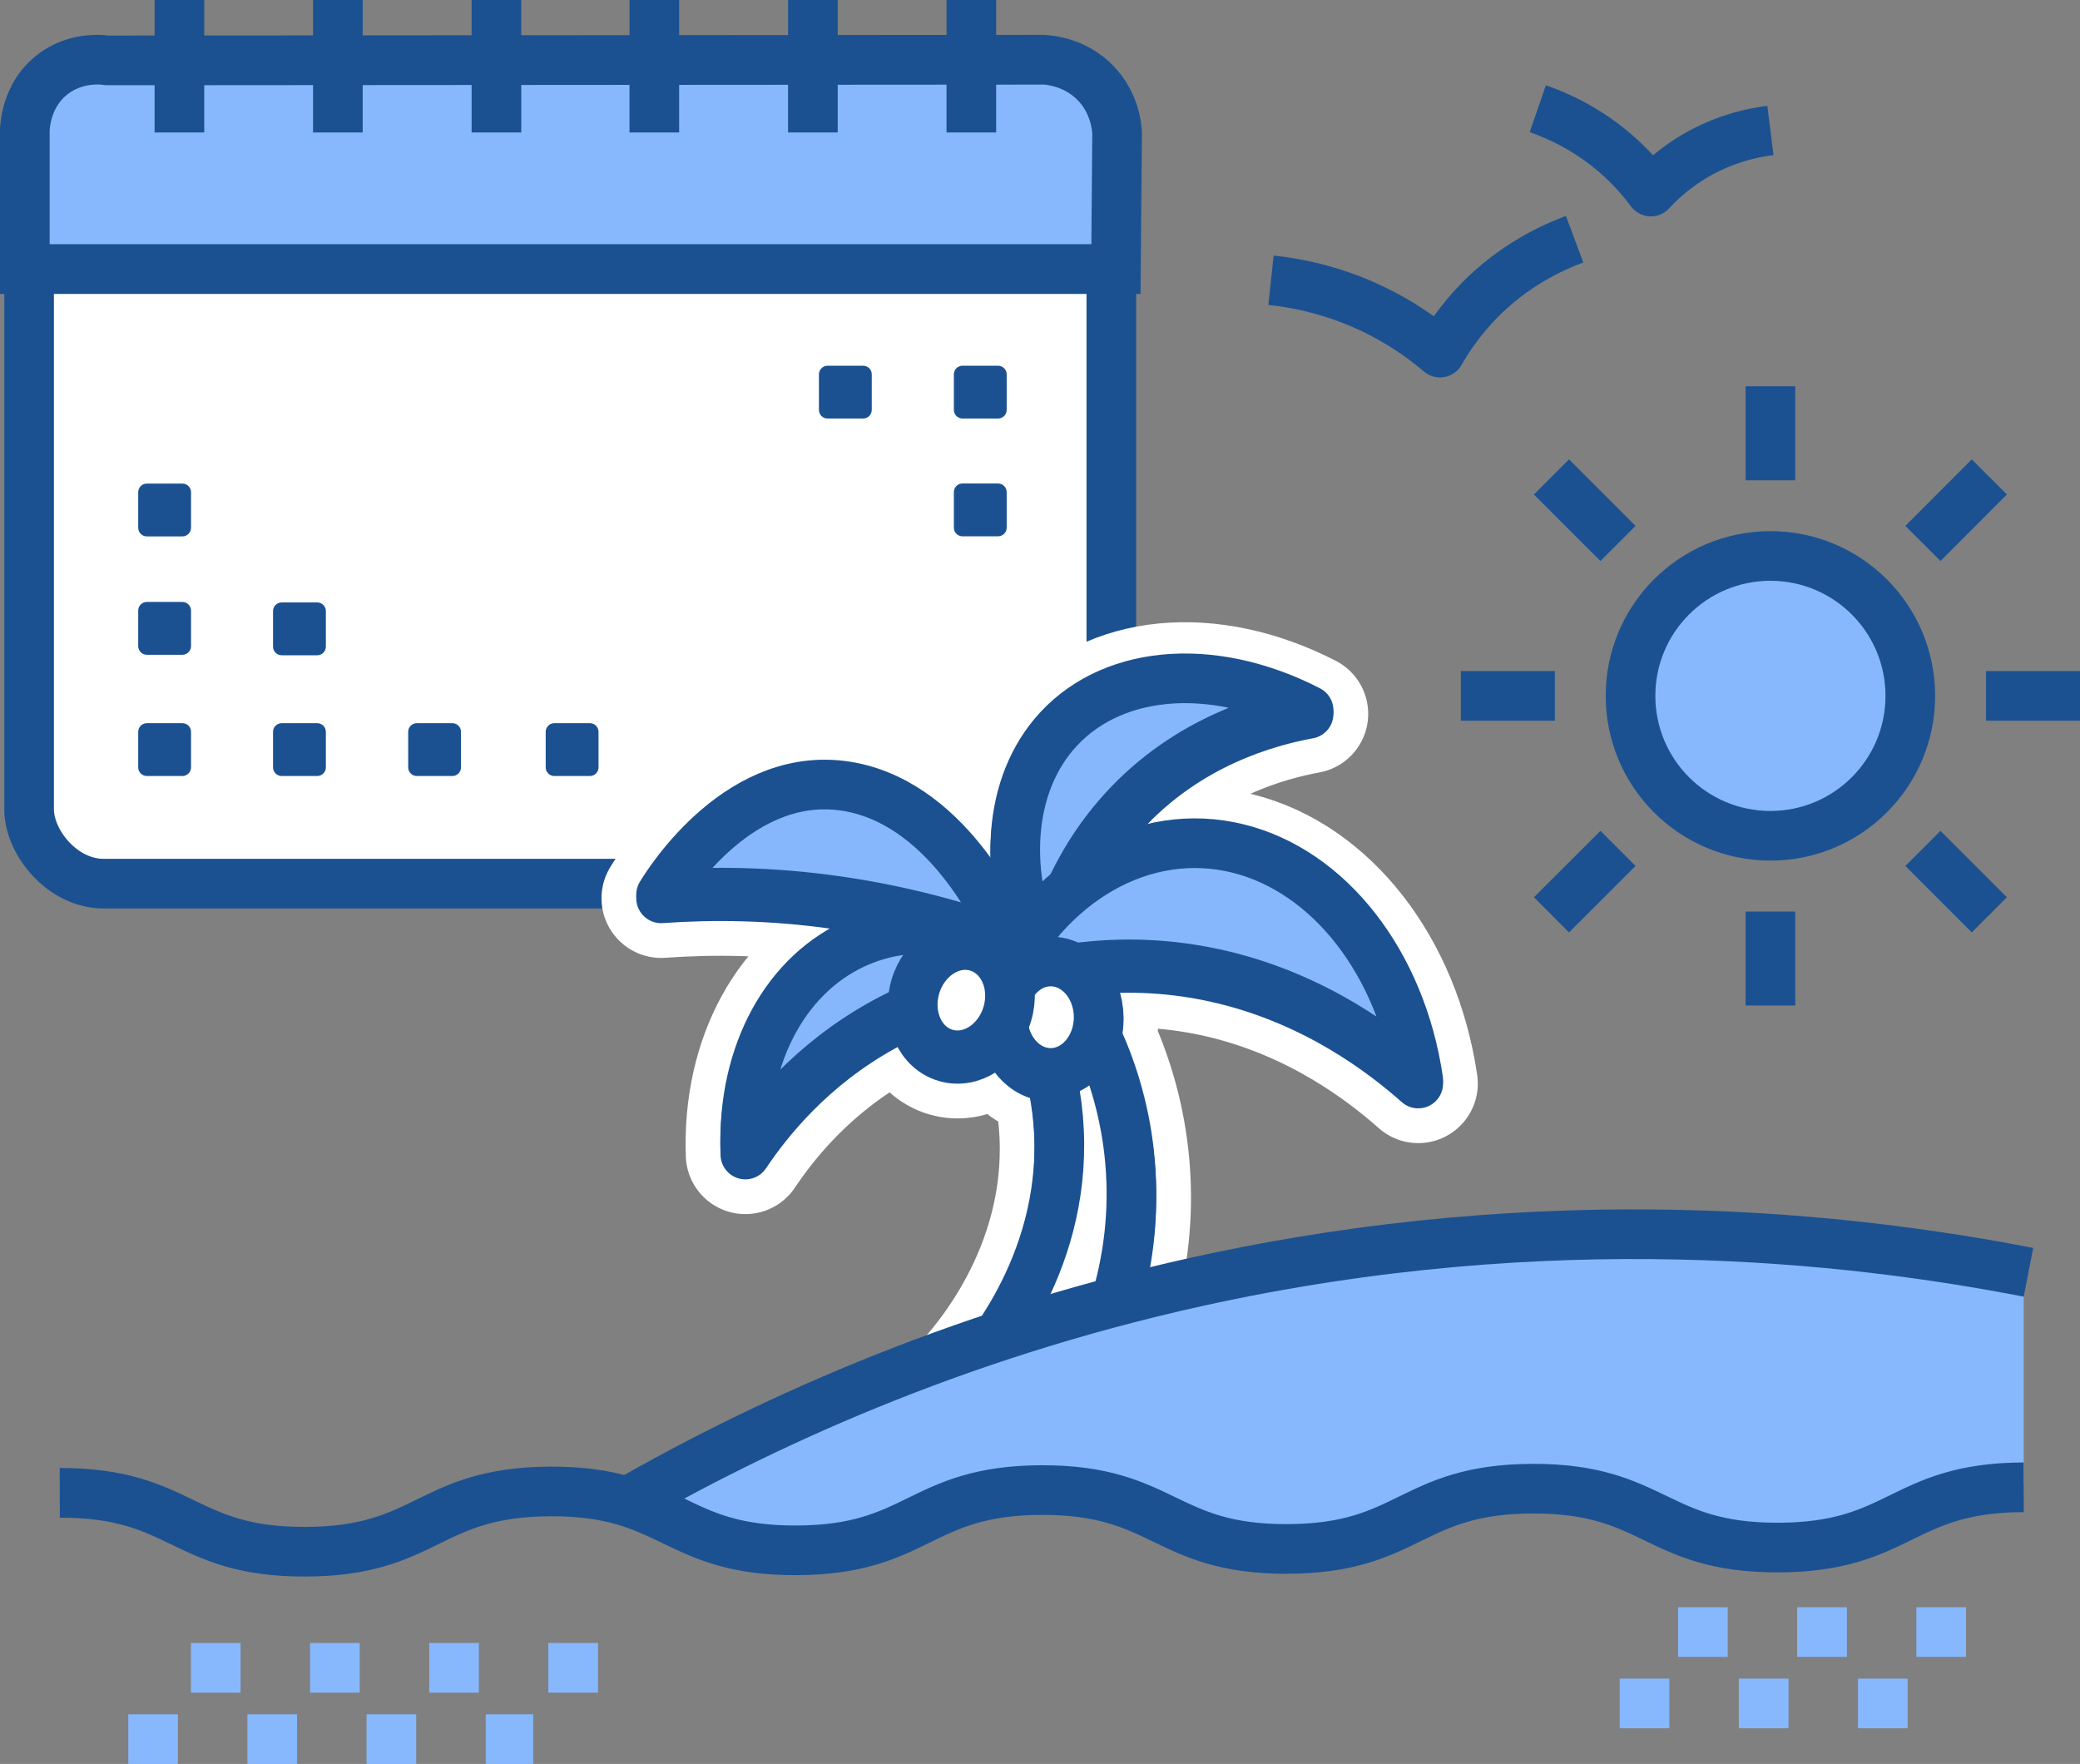 <?xml version="1.0" encoding="UTF-8"?>
<svg id="_レイヤー_2" data-name="レイヤー 2" xmlns="http://www.w3.org/2000/svg" viewBox="0 0 209.49 177.64">
  <rect x="0" y="0" width="209.49" height="177.64" fill="#808080" stroke="none"/>
  <defs>
    <style>
      .cls-1, .cls-2, .cls-3, .cls-4, .cls-5, .cls-6, .cls-7 {
        fill: none;
      }

      .cls-2, .cls-8, .cls-9, .cls-3, .cls-10, .cls-4, .cls-11, .cls-6, .cls-7 {
        stroke-width: 5px;
      }

      .cls-2, .cls-8, .cls-9, .cls-3, .cls-10, .cls-7 {
        stroke: #1b5191;
      }

      .cls-2, .cls-3, .cls-10, .cls-4, .cls-5, .cls-11 {
        stroke-linejoin: round;
      }

      .cls-2, .cls-10, .cls-4, .cls-5, .cls-11 {
        stroke-linecap: round;
      }

      .cls-12, .cls-11 {
        fill: #86b7fc;
      }

      .cls-8, .cls-9, .cls-6, .cls-7 {
        stroke-miterlimit: 10;
      }

      .cls-8, .cls-10, .cls-13 {
        fill: #fff;
      }

      .cls-9, .cls-14 {
        fill: #87b8fd;
      }

      .cls-4, .cls-11 {
        stroke: #1b5190;
      }

      .cls-5 {
        stroke: #fff;
        stroke-width: 12px;
      }

      .cls-15 {
        fill: #1b5191;
      }

      .cls-6 {
        stroke: #87b8fd;
        stroke-dasharray: 5 7;
      }
    </style>
  </defs>
  <g id="_レイヤー_12" data-name="レイヤー 12">
    <g>
      <rect class="cls-8" x="2.93" y="6.67" width="109" height="82.32" rx="7.5" ry="7.5"/>
      <g>
        <path class="cls-14" d="M2.5,27.1v-13.89c0-.35.1-3.58,2.72-5.66,1.6-1.27,3.37-1.54,4.57-1.54.29,0,.57.02.82.05l.15.02,94.35-.07c.8.04,3.29.34,5.25,2.39,1.78,1.86,2.09,4.07,2.13,4.99l-.12,13.71H2.5Z"/>
        <path class="cls-15" d="M105.06,8.51c.59.04,2.23.27,3.51,1.61,1.19,1.24,1.4,2.76,1.44,3.33l-.07,8.4-.02,2.74H5v-11.35c0-.1.03-2.35,1.78-3.73,1.04-.82,2.22-1,3.02-1,.19,0,.36,0,.52.03l.3.04h.31s7.81,0,7.81,0l86.31-.06M105.18,3.51c-31.42.02-62.84.04-94.26.07-.18-.02-.58-.07-1.13-.07-1.43,0-3.89.3-6.13,2.08C.1,8.42,0,12.66,0,13.21v16.39h114.87c.05-5.42.09-10.84.14-16.25-.03-.8-.26-3.98-2.83-6.67-2.77-2.9-6.27-3.13-7-3.16h0Z"/>
      </g>
      <rect class="cls-1" x="15.07" y="0" width="6" height="13.34"/>
      <path class="cls-7" d="M18.07,0v13.34"/>
      <rect class="cls-1" x="31.03" y="0" width="6" height="13.34"/>
      <path class="cls-7" d="M34.03,0v13.34"/>
      <rect class="cls-1" x="47" y="0" width="6" height="13.34"/>
      <path class="cls-7" d="M50,0v13.34"/>
      <rect class="cls-1" x="62.9" y="0" width="6" height="13.34"/>
      <path class="cls-7" d="M65.9,0v13.34"/>
      <rect class="cls-1" x="78.87" y="0" width="6" height="13.34"/>
      <path class="cls-7" d="M81.87,0v13.34"/>
      <rect class="cls-1" x="94.83" y="0" width="6" height="13.34"/>
      <path class="cls-7" d="M97.83,0v13.34"/>
      <path class="cls-15" d="M18.37,54.02h-3.58c-.48,0-.87-.39-.87-.87v-3.58c0-.48.39-.87.87-.87h3.58c.48,0,.87.39.87.87v3.58c0,.48-.39.87-.87.87ZM100.52,42.15h-3.58c-.48,0-.87-.39-.87-.87v-3.58c0-.48.39-.87.87-.87h3.58c.48,0,.87.39.87.87v3.58c0,.48-.39.87-.87.87ZM100.52,54.01h-3.58c-.48,0-.87-.39-.87-.87v-3.58c0-.48.39-.87.87-.87h3.58c.48,0,.87.39.87.87v3.58c0,.48-.39.87-.87.87ZM86.93,42.15h-3.58c-.48,0-.87-.39-.87-.87v-3.58c0-.48.39-.87.87-.87h3.58c.48,0,.87.39.87.87v3.58c0,.48-.39.87-.87.87ZM31.95,65.99h-3.58c-.48,0-.87-.39-.87-.87v-3.58c0-.48.39-.87.87-.87h3.58c.48,0,.87.39.87.87v3.58c0,.48-.39.87-.87.87ZM18.37,65.94h-3.58c-.48,0-.87-.39-.87-.87v-3.58c0-.48.39-.87.87-.87h3.58c.48,0,.87.39.87.87v3.58c0,.48-.39.87-.87.87ZM31.95,78.15h-3.58c-.48,0-.87-.39-.87-.87v-3.58c0-.48.39-.87.87-.87h3.58c.48,0,.87.39.87.87v3.58c0,.48-.39.87-.87.87ZM45.56,78.15h-3.58c-.48,0-.87-.39-.87-.87v-3.58c0-.48.39-.87.87-.87h3.58c.48,0,.87.39.87.87v3.58c0,.48-.39.87-.87.87ZM59.41,78.15h-3.58c-.48,0-.87-.39-.87-.87v-3.58c0-.48.39-.87.87-.87h3.58c.48,0,.87.39.87.87v3.58c0,.48-.39.87-.87.87ZM18.37,78.15h-3.58c-.48,0-.87-.39-.87-.87v-3.58c0-.48.39-.87.87-.87h3.58c.48,0,.87.39.87.87v3.58c0,.48-.39.87-.87.87Z"/>
      <g>
        <g>
          <path class="cls-12" d="M108.88,139.57c1.7-2.94,5.4-10.29,5.05-20.29-.36-10.29-4.81-17.51-6.74-20.29-1.64.14-3.28.28-4.92.42,1.69,2.95,4.07,8.1,4.39,14.83.65,13.8-7.94,23.31-9.86,25.34h12.08ZM105.18,97.99c.8-3.85,2.74-10.29,7.91-16,6.54-7.22,14.7-9.36,18.71-10.1-9.93-5.11-20.27-4.06-25.72,2.49-4.76,5.73-5.1,14.84-.91,23.61ZM100.44,99.7c4.36-1.49,12.69-3.54,22.85-1.07,9.27,2.26,15.93,7.28,19.55,10.49-1.73-11.75-8.93-21.01-18.11-23.3-9.52-2.38-19.31,3.19-24.29,13.88ZM75.07,116.27c2.29-3.42,6.64-8.87,13.83-12.85,7.06-3.91,13.75-4.69,17.76-4.81-.97-.71-10.42-7.43-19.98-3.48-7.43,3.06-11.96,11.33-11.61,21.14ZM66.59,90.47c5.17-.37,11.11-.32,17.64.61,6.63.94,12.55,2.59,17.64,4.45-.72-1.73-5.97-13.96-16.18-15.91-11.01-2.1-18.33,9.56-19.11,10.84ZM105.82,97.19c-2.67,0-4.83,2.51-4.83,5.61s2.16,5.61,4.83,5.61,4.83-2.51,4.83-5.61-2.16-5.61-4.83-5.61ZM98.42,95.71c-2.56-.76-5.34,1.03-6.22,4-.88,2.97.48,5.99,3.04,6.75,2.56.76,5.34-1.03,6.22-4,.88-2.97-.48-5.99-3.04-6.75Z"/>
          <path class="cls-5" d="M108.88,139.57c1.7-2.94,5.4-10.29,5.05-20.29-.36-10.29-4.81-17.51-6.74-20.29-1.64.14-3.28.28-4.92.42,1.69,2.95,4.07,8.1,4.39,14.83.65,13.8-7.94,23.31-9.86,25.34h12.08ZM105.18,97.99c.8-3.85,2.74-10.29,7.91-16,6.54-7.22,14.7-9.36,18.71-10.1-9.93-5.11-20.27-4.06-25.72,2.49-4.76,5.73-5.1,14.84-.91,23.61ZM100.44,99.7c4.36-1.49,12.69-3.54,22.85-1.07,9.27,2.26,15.93,7.28,19.55,10.49-1.73-11.75-8.93-21.01-18.11-23.3-9.52-2.38-19.31,3.19-24.29,13.88ZM75.07,116.27c2.29-3.42,6.64-8.87,13.83-12.85,7.06-3.91,13.75-4.69,17.76-4.81-.97-.71-10.42-7.43-19.98-3.48-7.43,3.06-11.96,11.33-11.61,21.14ZM66.59,90.47c5.17-.37,11.11-.32,17.64.61,6.63.94,12.55,2.59,17.64,4.45-.72-1.73-5.97-13.96-16.18-15.91-11.01-2.1-18.33,9.56-19.11,10.84ZM105.82,97.19c-2.67,0-4.83,2.51-4.83,5.61s2.16,5.61,4.83,5.61,4.83-2.51,4.83-5.61-2.16-5.61-4.83-5.61ZM98.42,95.71c-2.56-.76-5.34,1.03-6.22,4-.88,2.97.48,5.99,3.04,6.75,2.56.76,5.34-1.03,6.22-4,.88-2.97-.48-5.99-3.04-6.75Z"/>
          <path class="cls-2" d="M108.88,139.57c1.7-2.94,5.4-10.29,5.05-20.29-.36-10.29-4.81-17.51-6.74-20.29-1.64.14-3.28.28-4.92.42,1.69,2.95,4.07,8.1,4.39,14.83.65,13.8-7.94,23.31-9.86,25.34h12.08ZM105.18,97.99c.8-3.85,2.74-10.29,7.91-16,6.54-7.22,14.7-9.36,18.71-10.1-9.93-5.11-20.27-4.06-25.72,2.49-4.76,5.73-5.1,14.84-.91,23.61ZM100.44,99.7c4.36-1.49,12.69-3.54,22.85-1.07,9.27,2.26,15.93,7.28,19.55,10.49-1.73-11.75-8.93-21.01-18.11-23.3-9.52-2.38-19.31,3.19-24.29,13.88ZM75.07,116.27c2.29-3.42,6.64-8.87,13.83-12.85,7.06-3.91,13.75-4.69,17.76-4.81-.97-.71-10.42-7.43-19.98-3.48-7.43,3.06-11.96,11.33-11.61,21.14ZM66.59,90.47c5.17-.37,11.11-.32,17.64.61,6.63.94,12.55,2.59,17.64,4.45-.72-1.73-5.97-13.96-16.18-15.91-11.01-2.1-18.33,9.56-19.11,10.84ZM105.82,97.19c-2.67,0-4.83,2.51-4.83,5.61s2.16,5.61,4.83,5.61,4.83-2.51,4.83-5.61-2.16-5.61-4.83-5.61ZM98.42,95.71c-2.56-.76-5.34,1.03-6.22,4-.88,2.97.48,5.99,3.04,6.75,2.56.76,5.34-1.03,6.22-4,.88-2.97-.48-5.99-3.04-6.75Z"/>
        </g>
        <g>
          <path class="cls-10" d="M96.8,139.22c1.92-2.03,10.51-11.53,9.86-25.34-.31-6.73-2.7-11.88-4.39-14.83,1.64-.14,3.28-.28,4.92-.42,1.93,2.78,6.38,10,6.74,20.29.35,10-3.36,17.35-5.05,20.29h-12.08Z"/>
          <path class="cls-11" d="M105.18,97.64c.8-3.85,2.74-10.29,7.91-16,6.54-7.22,14.7-9.36,18.71-10.1-9.93-5.11-20.27-4.06-25.72,2.49-4.76,5.73-5.1,14.84-.91,23.61Z"/>
          <path class="cls-11" d="M100.44,99.34c4.36-1.49,12.69-3.54,22.85-1.07,9.27,2.26,15.93,7.28,19.55,10.49-1.73-11.75-8.93-21.01-18.11-23.3-9.52-2.38-19.31,3.19-24.29,13.88Z"/>
          <path class="cls-11" d="M75.07,115.91c2.29-3.42,6.64-8.87,13.83-12.85,7.06-3.91,13.75-4.69,17.76-4.81-.97-.71-10.42-7.43-19.98-3.48-7.43,3.06-11.96,11.33-11.61,21.14Z"/>
          <path class="cls-11" d="M66.59,90.11c5.17-.37,11.11-.32,17.64.61,6.63.94,12.55,2.59,17.64,4.45-.72-1.73-5.97-13.96-16.18-15.91-11.01-2.1-18.33,9.56-19.11,10.84Z"/>
          <g>
            <ellipse class="cls-13" cx="105.82" cy="102.44" rx="4.83" ry="5.61"/>
            <ellipse class="cls-4" cx="105.82" cy="102.44" rx="4.83" ry="5.61"/>
          </g>
          <g>
            <ellipse class="cls-13" cx="96.83" cy="100.72" rx="5.61" ry="4.83" transform="translate(-27.26 164.94) rotate(-73.49)"/>
            <ellipse class="cls-4" cx="96.83" cy="100.72" rx="5.61" ry="4.83" transform="translate(-27.26 164.94) rotate(-73.49)"/>
          </g>
        </g>
      </g>
      <path class="cls-14" d="M64.76,152.78c13.58-8.14,36.52-19.64,67.18-24.86,30.79-5.24,56.34-1.94,71.88,1.28v20.31c-3.02.92-6.04,1.85-9.07,2.77-5.65,1.61-10.49,2.08-13.93,2.2-1.47.05-6.83.17-13.76-1.14-6.98-1.32-6.75-2.43-11.4-2.77-5.46-.4-9.99.82-13.93,1.87-6.23,1.67-5.86,2.63-9.77,3.18-4.66.65-8.34-.27-14.5-1.87-8.17-2.12-7.48-3.09-11.16-3.58-8.43-1.12-12.06,3.97-20.85,5.67-4.61.89-11.48,1.01-20.69-3.05Z"/>
      <path class="cls-7" d="M62.67,151.53c13.52-7.77,33.09-16.98,57.99-22.47,35.55-7.83,65.58-4.44,83.64-.93"/>
      <g>
        <circle class="cls-9" cx="178.31" cy="70.08" r="14.09"/>
        <line class="cls-7" x1="178.31" y1="91.8" x2="178.31" y2="101.26"/>
        <line class="cls-7" x1="193.67" y1="85.44" x2="200.36" y2="92.13"/>
        <line class="cls-7" x1="200.03" y1="70.08" x2="209.49" y2="70.08"/>
        <line class="cls-7" x1="193.67" y1="54.73" x2="200.36" y2="48.03"/>
        <line class="cls-7" x1="178.31" y1="48.37" x2="178.31" y2="38.9"/>
        <line class="cls-7" x1="162.96" y1="54.73" x2="156.26" y2="48.03"/>
        <line class="cls-7" x1="156.6" y1="70.08" x2="147.13" y2="70.08"/>
        <line class="cls-7" x1="162.96" y1="85.44" x2="156.26" y2="92.13"/>
      </g>
      <g>
        <line class="cls-6" x1="12.92" y1="175.14" x2="53.7" y2="175.14"/>
        <line class="cls-6" x1="19.23" y1="167.96" x2="61.05" y2="167.96"/>
      </g>
      <g>
        <line class="cls-6" x1="163.13" y1="171.55" x2="193.59" y2="171.55"/>
        <line class="cls-6" x1="169.01" y1="164.36" x2="200.25" y2="164.36"/>
      </g>
      <path class="cls-7" d="M6.02,150.34c12.36-.03,12.38,5.97,24.74,5.93,12.36-.03,12.34-6.03,24.7-6.07s12.38,5.97,24.74,5.93c12.36-.03,12.35-6.03,24.71-6.07,12.36-.03,12.38,5.97,24.74,5.93,12.36-.03,12.35-6.03,24.71-6.07,12.36-.03,12.38,5.97,24.75,5.93,12.36-.03,12.35-6.03,24.71-6.07"/>
      <path class="cls-3" d="M154.88,10.95c2.03.7,4.96,2.02,7.83,4.5,1.52,1.32,2.69,2.66,3.56,3.84.92-1,2.18-2.15,3.83-3.21,3.2-2.04,6.3-2.7,8.21-2.94"/>
      <path class="cls-3" d="M128.01,28.22c2.8.3,6.93,1.11,11.34,3.44,2.34,1.23,4.22,2.61,5.68,3.85.88-1.54,2.15-3.39,3.94-5.23,3.48-3.55,7.26-5.31,9.62-6.19"/>
    </g>
  </g>
</svg>